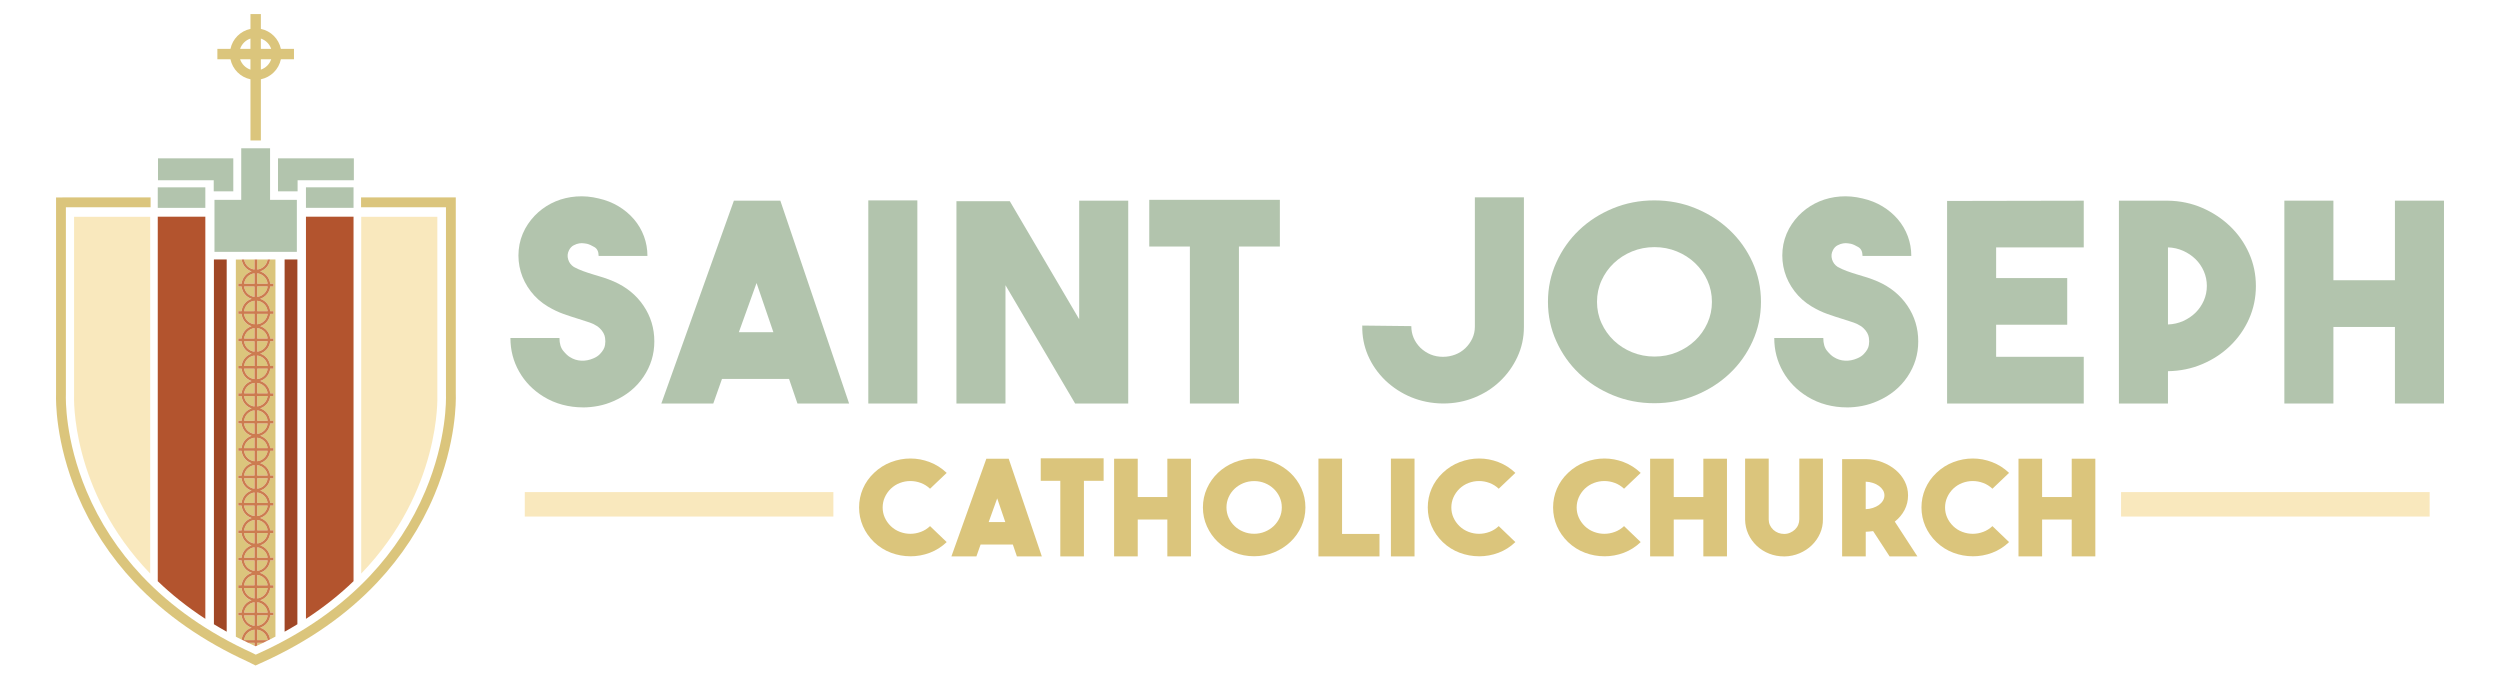 <?xml version="1.0" encoding="UTF-8"?>
<svg id="Layer_2" data-name="Layer 2" xmlns="http://www.w3.org/2000/svg" viewBox="0 0 938.93 255.25">
  <defs>
    <style>
      .cls-1 {
        fill: #a94925;
      }

      .cls-2 {
        fill: #b3542e;
      }

      .cls-3 {
        fill: #a04726;
      }

      .cls-4 {
        fill: #cc7c50;
      }

      .cls-5 {
        fill: #b2c4ad;
      }

      .cls-6 {
        fill: #dbc57c;
      }

      .cls-7 {
        fill: #f9e8bd;
      }
    </style>
  </defs>
  <g>
    <path class="cls-6" d="M171.18,148.19v-74.04h-35.58v3.69h31.89v70.41c.05,1.37.4,16.8-7.76,36.21-4.9,11.66-11.88,22.34-20.73,31.76-11.03,11.72-25.01,21.49-41.56,29.02l-1.39.63-1.31-.66c-16.53-7.53-30.49-17.28-41.51-28.99-8.86-9.41-15.83-20.1-20.73-31.76-8.16-19.41-7.81-34.84-7.76-36.21v-70.41h31.82v-3.69H21.05v74.04c-.07,2.08-.27,17.91,8.05,37.7,5.07,12.06,12.29,23.12,21.45,32.85,11.33,12.05,25.67,22.07,42.6,29.79l1.24.62,1.58.79,1.61-.73,1.39-.63c16.99-7.73,31.36-17.77,42.72-29.85,9.16-9.74,16.38-20.79,21.45-32.85,8.32-19.79,8.11-35.63,8.05-37.7Z"/>
    <rect class="cls-5" x="59.25" y="70.36" width="17.87" height="7.71"/>
    <polygon class="cls-5" points="87.62 71.86 87.62 59.47 59.34 59.47 59.34 67.7 80.27 67.7 80.27 71.86 87.62 71.86"/>
    <rect class="cls-5" x="114.91" y="70.36" width="17.87" height="7.71" transform="translate(247.69 148.42) rotate(-180)"/>
    <polygon class="cls-5" points="104.41 71.86 104.41 59.47 132.9 59.47 132.9 67.7 111.77 67.7 111.77 71.86 104.41 71.86"/>
    <polygon class="cls-5" points="101.43 75.06 101.43 55.69 90.6 55.69 90.6 75.06 80.55 75.06 80.55 94.59 111.49 94.59 111.49 75.06 101.43 75.06"/>
    <path class="cls-6" d="M110.41,18.36h-4.92c-.78-3.76-3.75-6.74-7.51-7.51v-5.56h-3.91v5.56c-3.76.78-6.74,3.75-7.51,7.51h-4.92v3.91h4.92c.78,3.76,3.75,6.74,7.51,7.51v22.98h3.91v-22.98c3.76-.78,6.74-3.75,7.51-7.51h4.92v-3.91ZM101.85,18.36h-3.88v-3.88c1.83.61,3.27,2.06,3.88,3.88ZM94.06,14.48v3.88h-3.88c.61-1.83,2.06-3.27,3.88-3.88ZM90.18,22.27h3.88v3.88c-1.83-.61-3.27-2.06-3.88-3.88ZM97.97,26.15v-3.88h3.88c-.61,1.83-2.06,3.27-3.88,3.88Z"/>
    <path class="cls-7" d="M56.41,81.42h-28.59v67.29s-1.54,35.49,28.59,66.71V81.42Z"/>
    <path class="cls-7" d="M135.66,81.42h28.59v67.29s1.54,35.49-28.59,66.71V81.42Z"/>
    <polygon class="cls-1" points="77.13 81.42 77.13 81.37 59.25 81.37 59.25 81.42 71.08 81.42 77.13 81.42"/>
    <path class="cls-2" d="M71.08,81.42h-11.83v136.86c5.09,4.9,11.01,9.67,17.87,14.14V81.42h-6.04Z"/>
    <path class="cls-3" d="M80.34,97.45v137c1.55.95,3.16,1.88,4.8,2.8V97.45h-4.8Z"/>
    <polygon class="cls-1" points="132.78 81.42 132.78 81.37 114.91 81.37 114.91 81.42 120.95 81.42 132.78 81.42"/>
    <path class="cls-2" d="M120.95,81.42h-6.04v151c6.86-4.47,12.79-9.23,17.87-14.14V81.42h-11.83Z"/>
    <path class="cls-3" d="M106.89,97.45v139.8c1.65-.92,3.25-1.85,4.8-2.8V97.45h-4.8Z"/>
    <path class="cls-6" d="M96.6,224.76c2.06-.24,3.68-1.86,3.92-3.92h-3.92v3.92Z"/>
    <path class="cls-6" d="M96.6,235.03c2.06-.24,3.68-1.86,3.92-3.92h-3.92v3.92Z"/>
    <path class="cls-6" d="M100.52,116.87c-.24-2.06-1.86-3.68-3.92-3.92v3.92h3.92Z"/>
    <path class="cls-6" d="M100.52,209.47c-.24-2.06-1.86-3.68-3.92-3.92v3.92h3.92Z"/>
    <path class="cls-6" d="M100.52,127.14c-.24-2.06-1.86-3.68-3.92-3.92v3.92h3.92Z"/>
    <path class="cls-6" d="M96.6,121.8c2.06-.24,3.68-1.86,3.92-3.92h-3.92v3.92Z"/>
    <path class="cls-6" d="M96.6,214.4c2.06-.24,3.68-1.86,3.92-3.92h-3.92v3.92Z"/>
    <path class="cls-6" d="M100.52,219.83c-.24-2.06-1.86-3.68-3.92-3.92v3.92h3.92Z"/>
    <path class="cls-6" d="M100.52,240.41c-.24-2.06-1.86-3.68-3.92-3.92v3.92h3.92Z"/>
    <path class="cls-6" d="M95.59,102.65c-2.06.24-3.68,1.86-3.91,3.92h3.91v-3.92Z"/>
    <path class="cls-6" d="M100.5,97.45h-3.9v3.77c2.01-.23,3.61-1.78,3.9-3.77Z"/>
    <path class="cls-6" d="M91.67,107.58c.24,2.06,1.86,3.68,3.91,3.92v-3.92h-3.91Z"/>
    <path class="cls-6" d="M95.59,101.22v-3.77h-3.9c.29,1.99,1.89,3.54,3.9,3.77Z"/>
    <path class="cls-6" d="M94.48,235.76c-2.04-.64-3.56-2.45-3.76-4.65h-1.24v-1.01h1.24c.2-2.18,1.71-3.98,3.72-4.63-2.02-.65-3.52-2.45-3.72-4.63h-1.24v-1.01h1.24c.21-2.23,1.78-4.06,3.87-4.67-2.09-.61-3.66-2.44-3.87-4.67h-1.24v-1.01h1.24c.2-2.18,1.71-3.98,3.72-4.63-2.02-.65-3.52-2.45-3.72-4.63h-1.24v-1.01h1.24c.21-2.19,1.72-4.01,3.76-4.65-2.04-.64-3.56-2.45-3.76-4.65h-1.24v-1.01h1.24c.2-2.18,1.71-3.98,3.72-4.63-2.02-.65-3.52-2.45-3.72-4.63h-1.24v-1.01h1.24c.21-2.19,1.72-4.01,3.76-4.65-2.04-.64-3.56-2.45-3.76-4.65h-1.24v-1.01h1.24c.2-2.18,1.71-3.98,3.72-4.63-2.02-.65-3.52-2.45-3.72-4.63h-1.24v-1.01h1.24c.21-2.19,1.72-4.01,3.76-4.65-2.04-.64-3.56-2.45-3.76-4.65h-1.24v-1.01h1.24c.2-2.18,1.71-3.98,3.72-4.63-2.02-.65-3.52-2.45-3.72-4.63h-1.24v-1.01h1.24c.21-2.19,1.72-4.01,3.76-4.65-2.04-.64-3.56-2.45-3.76-4.65h-1.24v-1.01h1.24c.2-2.18,1.71-3.98,3.72-4.63-2.02-.65-3.52-2.45-3.72-4.63h-1.24v-1.01h1.24c.21-2.19,1.72-4.01,3.76-4.65-2.04-.64-3.56-2.45-3.76-4.65h-1.24v-1.01h1.24c.2-2.19,1.72-4,3.75-4.64-1.97-.63-3.45-2.36-3.71-4.47h-2.18v141.66c.71.37,1.44.74,2.17,1.11.28-2.1,1.76-3.83,3.74-4.45Z"/>
    <path class="cls-6" d="M96.6,111.49c2.06-.24,3.68-1.86,3.92-3.92h-3.92v3.92Z"/>
    <path class="cls-6" d="M100.52,106.56c-.24-2.06-1.86-3.68-3.92-3.92v3.92h3.92Z"/>
    <path class="cls-6" d="M95.59,112.95c-2.06.24-3.68,1.86-3.91,3.92h3.91v-3.92Z"/>
    <path class="cls-6" d="M100.52,230.1c-.24-2.06-1.86-3.68-3.92-3.92v3.92h3.92Z"/>
    <path class="cls-6" d="M100.52,147.73c-.24-2.06-1.86-3.68-3.92-3.92v3.92h3.92Z"/>
    <path class="cls-6" d="M101.43,97.45c-.26,2.12-1.74,3.84-3.71,4.47,2.03.64,3.55,2.45,3.75,4.64h1.24v1.01h-1.24c-.21,2.19-1.72,4.01-3.76,4.65,2.04.64,3.56,2.45,3.76,4.65h1.24v1.01h-1.24c-.2,2.18-1.71,3.98-3.72,4.63,2.02.65,3.52,2.45,3.72,4.63h1.24v1.01h-1.24c-.21,2.19-1.72,4.01-3.76,4.65,2.04.64,3.56,2.45,3.76,4.65h1.24v1.01h-1.24c-.2,2.18-1.71,3.98-3.72,4.63,2.02.65,3.52,2.45,3.72,4.63h1.24v1.01h-1.24c-.21,2.19-1.72,4.01-3.76,4.65,2.04.64,3.56,2.45,3.76,4.65h1.24v1.01h-1.24c-.2,2.18-1.71,3.98-3.72,4.63,2.02.65,3.52,2.45,3.72,4.63h1.24v1.01h-1.24c-.21,2.19-1.72,4.01-3.76,4.65,2.04.64,3.56,2.45,3.76,4.65h1.24v1.01h-1.24c-.2,2.18-1.71,3.98-3.72,4.63,2.02.65,3.52,2.45,3.72,4.63h1.24v1.01h-1.24c-.21,2.19-1.72,4.01-3.76,4.65,2.04.64,3.56,2.45,3.76,4.65h1.24v1.01h-1.24c-.2,2.18-1.71,3.98-3.72,4.63,2.02.65,3.52,2.45,3.72,4.63h1.24v1.01h-1.24c-.21,2.23-1.78,4.06-3.87,4.67,2.09.61,3.66,2.45,3.87,4.67h1.24v1.01h-1.24c-.2,2.18-1.71,3.98-3.72,4.63,2.02.65,3.52,2.45,3.72,4.63h1.24v1.01h-1.24c-.21,2.19-1.72,4.01-3.76,4.65,1.95.61,3.42,2.31,3.72,4.38.68-.34,1.35-.69,2.02-1.03V97.45h-2.02Z"/>
    <path class="cls-6" d="M96.6,152.65c2.06-.24,3.68-1.86,3.92-3.92h-3.92v3.92Z"/>
    <path class="cls-6" d="M100.52,158.03c-.24-2.06-1.86-3.68-3.92-3.92v3.92h3.92Z"/>
    <path class="cls-6" d="M96.6,162.96c2.06-.24,3.68-1.86,3.92-3.92h-3.92v3.92Z"/>
    <path class="cls-6" d="M96.6,142.38c2.06-.24,3.68-1.86,3.92-3.92h-3.92v3.92Z"/>
    <path class="cls-6" d="M96.6,204.12c2.06-.24,3.68-1.86,3.92-3.92h-3.92v3.92Z"/>
    <path class="cls-6" d="M100.52,137.45c-.24-2.06-1.86-3.68-3.92-3.92v3.92h3.92Z"/>
    <path class="cls-6" d="M96.6,132.07c2.06-.24,3.68-1.86,3.92-3.92h-3.92v3.92Z"/>
    <path class="cls-6" d="M96.6,193.82c2.06-.24,3.68-1.86,3.92-3.92h-3.92v3.92Z"/>
    <path class="cls-6" d="M100.52,199.19c-.24-2.06-1.86-3.68-3.92-3.92v3.92h3.92Z"/>
    <path class="cls-6" d="M100.52,188.89c-.24-2.06-1.86-3.68-3.92-3.92v3.92h3.92Z"/>
    <path class="cls-6" d="M96.6,173.23c2.06-.24,3.68-1.86,3.92-3.92h-3.92v3.92Z"/>
    <path class="cls-6" d="M100.52,168.31c-.24-2.06-1.86-3.68-3.92-3.92v3.92h3.92Z"/>
    <path class="cls-6" d="M96.6,183.54c2.06-.24,3.68-1.86,3.92-3.92h-3.92v3.92Z"/>
    <path class="cls-6" d="M100.52,178.61c-.24-2.06-1.86-3.68-3.92-3.92v3.92h3.92Z"/>
    <path class="cls-6" d="M91.67,148.74c.24,2.06,1.86,3.68,3.91,3.92v-3.92h-3.91Z"/>
    <path class="cls-6" d="M91.67,179.62c.24,2.06,1.86,3.68,3.91,3.92v-3.92h-3.91Z"/>
    <path class="cls-6" d="M95.59,174.69c-2.06.24-3.68,1.86-3.91,3.92h3.91v-3.92Z"/>
    <path class="cls-6" d="M91.67,189.9c.24,2.06,1.86,3.68,3.91,3.92v-3.92h-3.91Z"/>
    <path class="cls-6" d="M91.67,169.32c.24,2.06,1.86,3.68,3.91,3.92v-3.92h-3.91Z"/>
    <path class="cls-6" d="M95.59,184.97c-2.06.24-3.68,1.86-3.91,3.92h3.91v-3.92Z"/>
    <path class="cls-6" d="M91.67,138.46c.24,2.06,1.86,3.68,3.91,3.92v-3.92h-3.91Z"/>
    <path class="cls-6" d="M95.59,195.28c-2.06.24-3.68,1.86-3.91,3.92h3.91v-3.92Z"/>
    <path class="cls-6" d="M95.59,154.11c-2.06.24-3.68,1.86-3.91,3.92h3.91v-3.92Z"/>
    <path class="cls-6" d="M95.59,143.81c-2.06.24-3.68,1.86-3.91,3.92h3.91v-3.92Z"/>
    <path class="cls-6" d="M91.67,159.04c.24,2.06,1.86,3.68,3.91,3.92v-3.92h-3.91Z"/>
    <path class="cls-6" d="M95.59,164.39c-2.06.24-3.68,1.86-3.91,3.92h3.91v-3.92Z"/>
    <path class="cls-6" d="M95.59,236.49c-2.06.24-3.68,1.86-3.91,3.92h3.91v-3.92Z"/>
    <path class="cls-6" d="M91.67,231.12c.24,2.06,1.86,3.68,3.91,3.92v-3.92h-3.91Z"/>
    <path class="cls-6" d="M93.2,241.42c.79.38,1.58.75,2.39,1.12v-1.12h-2.39Z"/>
    <path class="cls-6" d="M91.67,200.2c.24,2.06,1.86,3.68,3.91,3.92v-3.92h-3.91Z"/>
    <path class="cls-6" d="M95.59,226.19c-2.06.24-3.68,1.86-3.91,3.92h3.91v-3.92Z"/>
    <path class="cls-6" d="M95.59,205.55c-2.06.24-3.68,1.86-3.91,3.92h3.91v-3.92Z"/>
    <path class="cls-6" d="M91.67,220.84c.24,2.06,1.86,3.68,3.91,3.92v-3.92h-3.91Z"/>
    <path class="cls-6" d="M91.67,210.48c.24,2.06,1.86,3.68,3.91,3.92v-3.92h-3.91Z"/>
    <path class="cls-6" d="M95.59,215.91c-2.06.24-3.68,1.86-3.91,3.92h3.91v-3.92Z"/>
    <path class="cls-6" d="M98.83,241.42h-2.22v1.04c.75-.34,1.49-.69,2.22-1.04Z"/>
    <path class="cls-6" d="M95.59,133.53c-2.06.24-3.68,1.86-3.91,3.92h3.91v-3.92Z"/>
    <path class="cls-6" d="M95.59,123.23c-2.06.24-3.68,1.86-3.91,3.92h3.91v-3.92Z"/>
    <path class="cls-6" d="M91.67,117.88c.24,2.06,1.86,3.68,3.91,3.92v-3.92h-3.91Z"/>
    <path class="cls-6" d="M91.67,128.16c.24,2.06,1.86,3.68,3.91,3.92v-3.92h-3.91Z"/>
    <path class="cls-4" d="M101.47,107.58h1.24v-1.01h-1.24c-.2-2.19-1.72-4-3.75-4.64,1.97-.63,3.45-2.36,3.71-4.47h-.92c-.29,1.99-1.89,3.54-3.9,3.77v-3.77h-1.02v3.77c-2.01-.23-3.61-1.78-3.9-3.77h-.92c.26,2.12,1.74,3.84,3.71,4.47-2.03.64-3.55,2.45-3.75,4.64h-1.24v1.01h1.24c.21,2.19,1.72,4.01,3.76,4.65-2.04.64-3.56,2.45-3.76,4.65h-1.24v1.01h1.24c.2,2.18,1.71,3.98,3.72,4.63-2.02.65-3.52,2.45-3.72,4.63h-1.24v1.01h1.24c.21,2.19,1.72,4.01,3.76,4.65-2.04.64-3.56,2.45-3.76,4.65h-1.24v1.01h1.24c.2,2.18,1.71,3.98,3.72,4.63-2.02.65-3.52,2.45-3.72,4.63h-1.24v1.01h1.24c.21,2.19,1.72,4.01,3.76,4.65-2.04.64-3.56,2.45-3.76,4.65h-1.24v1.01h1.24c.2,2.18,1.71,3.98,3.72,4.63-2.02.65-3.52,2.45-3.72,4.63h-1.24v1.01h1.24c.21,2.19,1.72,4.01,3.76,4.65-2.04.64-3.56,2.45-3.76,4.65h-1.24v1.01h1.24c.2,2.18,1.71,3.98,3.72,4.63-2.02.65-3.52,2.45-3.72,4.63h-1.24v1.01h1.24c.21,2.19,1.72,4.01,3.76,4.65-2.04.64-3.56,2.45-3.76,4.65h-1.24v1.01h1.24c.2,2.18,1.71,3.98,3.72,4.63-2.02.65-3.52,2.45-3.72,4.63h-1.24v1.01h1.24c.21,2.23,1.78,4.06,3.87,4.67-2.09.61-3.66,2.45-3.87,4.67h-1.24v1.01h1.24c.2,2.18,1.71,3.98,3.72,4.63-2.02.65-3.52,2.45-3.72,4.63h-1.24v1.01h1.24c.21,2.19,1.72,4.01,3.76,4.65-1.98.62-3.46,2.35-3.74,4.45.13.07.26.13.39.2.17.08.34.17.51.25.52.25,1.03.51,1.55.76h2.39v1.12c.14.07.28.13.43.2h0s0,0,0,0c0,0,0,0,0,0h0c.2-.09.39-.19.59-.28v-1.04h2.22c.58-.28,1.14-.56,1.71-.84.12-.06.24-.12.35-.18.18-.09.36-.18.54-.27-.3-2.07-1.77-3.76-3.72-4.38,2.04-.64,3.56-2.45,3.76-4.65h1.24v-1.01h-1.24c-.2-2.18-1.71-3.98-3.72-4.63,2.02-.65,3.52-2.45,3.72-4.63h1.24v-1.01h-1.24c-.21-2.23-1.78-4.06-3.87-4.67,2.09-.61,3.66-2.44,3.87-4.67h1.24v-1.01h-1.24c-.2-2.18-1.71-3.98-3.72-4.63,2.02-.65,3.52-2.45,3.72-4.63h1.24v-1.01h-1.24c-.21-2.19-1.72-4.01-3.76-4.65,2.04-.64,3.56-2.45,3.76-4.65h1.24v-1.01h-1.24c-.2-2.18-1.71-3.98-3.72-4.63,2.02-.65,3.52-2.45,3.72-4.63h1.24v-1.01h-1.24c-.21-2.19-1.72-4.01-3.76-4.65,2.04-.64,3.56-2.45,3.76-4.65h1.24v-1.01h-1.24c-.2-2.18-1.71-3.98-3.72-4.63,2.02-.65,3.52-2.45,3.72-4.63h1.24v-1.01h-1.24c-.21-2.19-1.72-4.01-3.76-4.65,2.04-.64,3.56-2.45,3.76-4.65h1.24v-1.01h-1.24c-.2-2.18-1.71-3.98-3.72-4.63,2.02-.65,3.52-2.45,3.72-4.63h1.24v-1.01h-1.24c-.21-2.19-1.72-4.01-3.76-4.65,2.04-.64,3.56-2.45,3.76-4.65h1.24v-1.01h-1.24c-.2-2.18-1.71-3.98-3.72-4.63,2.02-.65,3.52-2.45,3.72-4.63h1.24v-1.01h-1.24c-.21-2.19-1.72-4.01-3.76-4.65,2.04-.64,3.56-2.45,3.76-4.65ZM100.52,106.56h-3.92v-3.92c2.06.24,3.68,1.86,3.92,3.92ZM95.59,102.65v3.92h-3.91c.24-2.06,1.86-3.68,3.91-3.92ZM91.67,107.58h3.91v3.92c-2.06-.24-3.68-1.86-3.91-3.92ZM95.59,112.95v3.92h-3.91c.24-2.06,1.86-3.68,3.91-3.92ZM91.67,117.88h3.91v3.92c-2.06-.24-3.68-1.86-3.91-3.92ZM95.59,123.23v3.92h-3.91c.24-2.06,1.86-3.68,3.91-3.92ZM91.67,128.16h3.91v3.92c-2.06-.24-3.68-1.86-3.91-3.92ZM95.59,133.53v3.92h-3.91c.24-2.06,1.86-3.68,3.91-3.92ZM91.67,138.46h3.91v3.92c-2.06-.24-3.68-1.86-3.91-3.92ZM95.59,143.81v3.92h-3.91c.24-2.06,1.86-3.68,3.91-3.92ZM91.67,148.74h3.91v3.92c-2.06-.24-3.68-1.86-3.91-3.92ZM95.59,154.11v3.92h-3.91c.24-2.06,1.86-3.68,3.91-3.92ZM91.67,159.04h3.91v3.92c-2.06-.24-3.68-1.86-3.91-3.92ZM95.59,164.39v3.92h-3.91c.24-2.06,1.86-3.68,3.91-3.92ZM91.67,169.32h3.91v3.92c-2.06-.24-3.68-1.86-3.91-3.92ZM95.59,174.69v3.92h-3.91c.24-2.06,1.86-3.68,3.91-3.92ZM91.67,179.62h3.91v3.92c-2.06-.24-3.68-1.86-3.91-3.92ZM95.59,184.97v3.92h-3.91c.24-2.06,1.86-3.68,3.91-3.92ZM91.67,189.9h3.91v3.92c-2.06-.24-3.68-1.86-3.91-3.92ZM95.59,195.28v3.92h-3.91c.24-2.06,1.86-3.68,3.91-3.92ZM91.67,200.2h3.91v3.92c-2.06-.24-3.68-1.86-3.91-3.92ZM95.59,205.55v3.92h-3.91c.24-2.06,1.86-3.68,3.91-3.92ZM91.67,210.48h3.91v3.92c-2.06-.24-3.68-1.86-3.91-3.92ZM95.59,215.91v3.92h-3.91c.24-2.06,1.86-3.68,3.91-3.92ZM91.67,220.84h3.91v3.92c-2.06-.24-3.68-1.86-3.91-3.92ZM95.59,226.19v3.92h-3.91c.24-2.06,1.86-3.68,3.91-3.92ZM91.67,231.12h3.91v3.92c-2.06-.24-3.68-1.86-3.91-3.92ZM91.67,240.41c.24-2.06,1.86-3.68,3.91-3.92v3.92h-3.91ZM100.52,240.41h-3.92v-3.92c2.06.24,3.68,1.86,3.92,3.92ZM96.6,235.03v-3.92h3.92c-.24,2.06-1.86,3.68-3.92,3.92ZM100.52,230.1h-3.92v-3.92c2.06.24,3.68,1.86,3.92,3.92ZM96.6,224.76v-3.92h3.92c-.24,2.06-1.86,3.68-3.92,3.92ZM100.52,219.83h-3.92v-3.92c2.06.24,3.68,1.86,3.92,3.92ZM96.6,214.4v-3.92h3.92c-.24,2.06-1.86,3.68-3.92,3.92ZM100.52,209.47h-3.92v-3.92c2.06.24,3.68,1.86,3.92,3.92ZM96.6,204.12v-3.92h3.92c-.24,2.06-1.86,3.68-3.92,3.92ZM100.52,199.19h-3.92v-3.92c2.06.24,3.68,1.86,3.92,3.92ZM96.6,193.82v-3.92h3.92c-.24,2.06-1.86,3.68-3.92,3.92ZM100.52,188.89h-3.92v-3.92c2.06.24,3.68,1.86,3.92,3.92ZM96.6,183.54v-3.92h3.92c-.24,2.06-1.86,3.68-3.92,3.92ZM100.52,178.61h-3.92v-3.92c2.06.24,3.68,1.86,3.92,3.92ZM96.6,173.23v-3.92h3.92c-.24,2.06-1.86,3.68-3.92,3.92ZM100.52,168.31h-3.92v-3.92c2.06.24,3.68,1.86,3.92,3.92ZM96.6,162.96v-3.92h3.92c-.24,2.06-1.86,3.68-3.92,3.92ZM100.52,158.03h-3.92v-3.92c2.06.24,3.68,1.86,3.92,3.92ZM96.6,152.65v-3.92h3.92c-.24,2.06-1.86,3.68-3.92,3.92ZM100.52,147.73h-3.92v-3.92c2.06.24,3.68,1.86,3.92,3.92ZM96.6,142.38v-3.92h3.92c-.24,2.06-1.86,3.68-3.92,3.92ZM100.52,137.45h-3.92v-3.92c2.06.24,3.68,1.86,3.92,3.92ZM96.6,132.07v-3.92h3.92c-.24,2.06-1.86,3.68-3.92,3.92ZM100.52,127.14h-3.92v-3.92c2.06.24,3.68,1.86,3.92,3.92ZM96.6,121.8v-3.92h3.92c-.24,2.06-1.86,3.68-3.92,3.92ZM100.52,116.87h-3.92v-3.92c2.06.24,3.68,1.86,3.92,3.92ZM96.6,111.49v-3.92h3.92c-.24,2.06-1.86,3.68-3.92,3.92Z"/>
  </g>
  <g>
    <path class="cls-5" d="M218.84,153c-2.54,0-5.07-.33-7.58-.99s-4.89-1.68-7.14-3.06c-3.92-2.42-6.98-5.55-9.15-9.4-2.18-3.84-3.27-8.04-3.27-12.61h18.42c0,2.08.47,3.68,1.42,4.83.94,1.14,1.78,1.92,2.51,2.34,1.31.83,2.72,1.28,4.25,1.35,1.53.07,3.01-.21,4.47-.83,1.02-.41,1.83-.93,2.45-1.56.62-.62,1.09-1.23,1.42-1.82.33-.59.53-1.16.6-1.71.07-.55.11-1,.11-1.35s-.04-.79-.11-1.35c-.07-.55-.27-1.14-.6-1.76-.33-.62-.8-1.23-1.42-1.82-.62-.59-1.44-1.12-2.45-1.61-.8-.35-1.65-.66-2.56-.93-.91-.28-1.87-.59-2.89-.93-1.82-.55-3.71-1.18-5.67-1.87-1.96-.69-3.92-1.63-5.89-2.8-2.54-1.52-4.69-3.43-6.43-5.71-1.74-2.28-3-4.74-3.76-7.37-.76-2.63-1.02-5.35-.76-8.15.25-2.8,1.07-5.48,2.45-8.04,1.31-2.35,2.94-4.39,4.9-6.13,1.96-1.73,4.14-3.1,6.54-4.1,2.4-1,4.98-1.61,7.74-1.82,2.76-.21,5.56.04,8.39.73,2.75.62,5.25,1.61,7.49,2.96,2.24,1.35,4.17,2.98,5.8,4.88,1.62,1.91,2.87,4.03,3.74,6.38.87,2.35,1.3,4.81,1.3,7.37h-18.33c0-1.59-.53-2.7-1.58-3.32-1.05-.62-1.98-1.04-2.78-1.24-.15,0-.49-.05-1.04-.16-.54-.1-1.16-.1-1.85,0-.69.1-1.4.35-2.12.73-.73.38-1.31.99-1.74,1.82-.58,1.11-.69,2.27-.33,3.48.36,1.21,1.09,2.16,2.18,2.86,1.02.55,2.14,1.05,3.38,1.51,1.23.45,2.54.88,3.92,1.3,1.24.35,2.49.73,3.76,1.14,1.27.41,2.55.9,3.85,1.45,4.77,2.08,8.5,5.12,11.21,9.13,2.71,4.02,4.06,8.48,4.06,13.39s-1.36,9.27-4.06,13.29c-2.71,4.02-6.45,7.06-11.21,9.13-1.88.83-3.8,1.44-5.76,1.82-1.96.38-3.92.57-5.88.57Z"/>
    <path class="cls-5" d="M299.5,151.55l-3.16-9.24h-25.18l-3.27,9.24h-19.51l27.25-76.19h17.44l25.83,76.19h-19.4ZM277.49,124.77h12.97l-6.32-18.48-6.65,18.48Z"/>
    <path class="cls-5" d="M344.53,151.55h-18.42v-76.29h18.42v76.29Z"/>
    <path class="cls-5" d="M405.31,75.36h18.42v76.19h-19.94l-26.16-44.43v44.43h-18.42v-75.98h20.05l26.05,44.32v-44.53Z"/>
    <path class="cls-5" d="M480.68,75.05v17.54h-15.37v58.96h-18.42v-58.96h-15.26v-17.54h49.04Z"/>
    <path class="cls-5" d="M572.34,74.12v48.68c0,4.01-.82,7.77-2.45,11.26-1.63,3.5-3.81,6.54-6.54,9.13-2.72,2.59-5.92,4.64-9.59,6.12-3.67,1.49-7.57,2.23-11.72,2.23h-.33c-4.14-.07-8.03-.85-11.66-2.34-3.63-1.49-6.9-3.62-9.81-6.38-2.83-2.77-5-5.9-6.49-9.39-1.49-3.49-2.2-7.21-2.12-11.16l18.42.21c0,3.11,1.13,5.81,3.38,8.1,2.4,2.28,5.23,3.43,8.5,3.43,1.6,0,3.12-.28,4.58-.83,1.45-.55,2.72-1.35,3.81-2.39s1.96-2.25,2.62-3.63c.65-1.38.98-2.87.98-4.46v-48.58h18.42Z"/>
    <path class="cls-5" d="M621.32,75.26c5.52,0,10.7,1,15.56,3.01,4.86,2.01,9.11,4.72,12.73,8.15,3.63,3.43,6.49,7.46,8.6,12.09,2.1,4.64,3.16,9.58,3.16,14.84s-1.05,10.21-3.16,14.84c-2.11,4.64-4.97,8.67-8.6,12.09-3.63,3.43-7.87,6.14-12.73,8.15-4.86,2.01-10.05,3.01-15.56,3.01s-10.7-1-15.57-3.01c-4.86-2.01-9.09-4.72-12.68-8.15-3.59-3.42-6.44-7.45-8.54-12.09-2.11-4.63-3.16-9.58-3.16-14.84s1.05-10.21,3.16-14.84c2.11-4.64,4.95-8.67,8.54-12.09,3.59-3.43,7.82-6.14,12.68-8.15,4.86-2.01,10.05-3.01,15.57-3.01ZM621.37,133.91c2.98,0,5.78-.53,8.39-1.61,2.61-1.07,4.9-2.54,6.87-4.41,1.96-1.87,3.5-4.05,4.63-6.54,1.13-2.49,1.69-5.15,1.69-7.99s-.56-5.5-1.69-7.99-2.67-4.67-4.63-6.54c-1.96-1.87-4.25-3.34-6.87-4.41-2.62-1.07-5.41-1.61-8.39-1.61s-5.78.54-8.39,1.61-4.9,2.54-6.87,4.41c-1.96,1.87-3.51,4.05-4.63,6.54-1.13,2.49-1.69,5.16-1.69,7.99s.56,5.5,1.69,7.99c1.13,2.49,2.67,4.67,4.63,6.54,1.96,1.87,4.25,3.34,6.87,4.41s5.41,1.61,8.39,1.61Z"/>
    <path class="cls-5" d="M693.49,153c-2.54,0-5.07-.33-7.57-.99s-4.89-1.68-7.14-3.06c-3.92-2.42-6.98-5.55-9.15-9.4-2.18-3.84-3.27-8.04-3.27-12.61h18.42c0,2.08.47,3.68,1.42,4.83s1.78,1.92,2.51,2.34c1.31.83,2.72,1.28,4.25,1.35,1.53.07,3.01-.21,4.47-.83,1.02-.41,1.84-.93,2.45-1.56.62-.62,1.09-1.23,1.42-1.82.33-.59.53-1.16.6-1.71.07-.55.11-1,.11-1.35s-.04-.79-.11-1.35c-.07-.55-.27-1.14-.6-1.76-.33-.62-.8-1.23-1.42-1.82-.62-.59-1.44-1.12-2.45-1.61-.8-.35-1.65-.66-2.56-.93-.91-.28-1.87-.59-2.89-.93-1.82-.55-3.71-1.18-5.67-1.87-1.96-.69-3.92-1.63-5.88-2.8-2.54-1.52-4.69-3.43-6.43-5.71-1.74-2.28-3-4.74-3.76-7.37-.76-2.63-1.02-5.35-.76-8.15.25-2.8,1.07-5.48,2.45-8.04,1.31-2.35,2.94-4.39,4.9-6.13,1.96-1.73,4.14-3.1,6.54-4.1,2.4-1,4.97-1.61,7.74-1.82,2.76-.21,5.56.04,8.39.73,2.75.62,5.25,1.61,7.49,2.96,2.24,1.35,4.17,2.98,5.8,4.88,1.62,1.91,2.87,4.03,3.74,6.38.87,2.35,1.3,4.81,1.3,7.37h-18.32c0-1.59-.53-2.7-1.58-3.32-1.05-.62-1.98-1.04-2.78-1.24-.15,0-.49-.05-1.03-.16-.55-.1-1.16-.1-1.85,0-.69.1-1.4.35-2.13.73-.73.38-1.31.99-1.74,1.82-.58,1.11-.69,2.27-.33,3.48.36,1.21,1.09,2.16,2.18,2.86,1.02.55,2.14,1.05,3.38,1.51s2.54.88,3.93,1.3c1.23.35,2.49.73,3.76,1.14,1.27.41,2.55.9,3.85,1.45,4.77,2.08,8.5,5.12,11.21,9.13,2.71,4.02,4.06,8.48,4.06,13.39s-1.36,9.27-4.06,13.29c-2.71,4.02-6.45,7.06-11.21,9.13-1.88.83-3.8,1.44-5.76,1.82-1.96.38-3.92.57-5.88.57Z"/>
    <path class="cls-5" d="M782.6,92.91h-32.91v11.52h26.7v17.54h-26.7v12.04h32.91v17.54h-51.33v-76.08l51.33-.1v17.54Z"/>
    <path class="cls-5" d="M847.25,107.44c0,4.36-.86,8.46-2.56,12.3-1.71,3.84-4.07,7.21-7.08,10.12s-6.52,5.21-10.52,6.9c-4,1.7-8.28,2.58-12.86,2.65v12.15h-18.42v-76.19h18.42c4.58.07,8.86.97,12.86,2.7,4,1.73,7.5,4.05,10.52,6.95,3.01,2.91,5.38,6.28,7.08,10.12,1.71,3.84,2.56,7.94,2.56,12.3ZM814.23,121.86c2.03-.07,3.94-.5,5.72-1.3,1.78-.8,3.32-1.84,4.63-3.13,1.31-1.29,2.34-2.8,3.11-4.53.76-1.74,1.14-3.58,1.14-5.52s-.38-3.78-1.14-5.52c-.76-1.73-1.8-3.25-3.11-4.53-1.31-1.28-2.85-2.32-4.63-3.12-1.78-.8-3.69-1.23-5.72-1.3v28.96Z"/>
    <path class="cls-5" d="M899.47,75.36h18.42v76.19h-18.42v-28.75h-23.11v28.75h-18.42v-76.19h18.42v29.89h23.11v-29.89Z"/>
  </g>
  <g>
    <path class="cls-6" d="M341.91,208.92c-2.48,0-4.91-.44-7.27-1.32-2.36-.88-4.49-2.22-6.38-4.02-1.82-1.77-3.21-3.76-4.17-5.97-.96-2.22-1.44-4.56-1.44-7.02s.48-4.85,1.44-7.07c.96-2.22,2.35-4.19,4.17-5.92,1.89-1.8,4.02-3.15,6.4-4.05,2.38-.9,4.8-1.35,7.27-1.35s4.88.45,7.24,1.35c2.36.9,4.49,2.25,6.38,4.05l-6.25,5.95c-1.01-.96-2.17-1.69-3.46-2.17-1.29-.48-2.61-.72-3.94-.72s-2.63.24-3.91.72c-1.28.48-2.42,1.21-3.44,2.17-.98.97-1.73,2.05-2.26,3.25-.53,1.2-.79,2.47-.79,3.8s.26,2.59.79,3.77c.52,1.18,1.28,2.26,2.26,3.22,1.01.97,2.16,1.69,3.44,2.17,1.28.48,2.58.72,3.91.72s2.64-.24,3.94-.72,2.45-1.21,3.46-2.17l6.25,6c-1.89,1.8-4.01,3.14-6.35,4.02-2.34.88-4.78,1.32-7.29,1.32Z"/>
    <path class="cls-6" d="M381.92,208.97l-1.52-4.45h-12.12l-1.57,4.45h-9.39l13.12-36.68h8.4l12.44,36.68h-9.34ZM371.32,196.07h6.24l-3.04-8.9-3.2,8.9Z"/>
    <path class="cls-6" d="M414.49,172.13v8.45h-7.4v28.39h-8.87v-28.39h-7.35v-8.45h23.61Z"/>
    <path class="cls-6" d="M438.42,172.28h8.87v36.68h-8.87v-13.84h-11.12v13.84h-8.87v-36.68h8.87v14.39h11.12v-14.39Z"/>
    <path class="cls-6" d="M471,172.23c2.66,0,5.15.48,7.49,1.45,2.34.97,4.38,2.28,6.13,3.92,1.75,1.65,3.13,3.59,4.14,5.82,1.01,2.23,1.52,4.62,1.52,7.15s-.51,4.92-1.52,7.15c-1.01,2.23-2.39,4.17-4.14,5.82-1.75,1.65-3.79,2.96-6.13,3.92-2.34.97-4.84,1.45-7.49,1.45s-5.15-.48-7.49-1.45c-2.34-.96-4.38-2.27-6.1-3.92-1.73-1.65-3.1-3.59-4.11-5.82s-1.52-4.62-1.52-7.15.51-4.91,1.52-7.15,2.38-4.17,4.11-5.82c1.73-1.65,3.76-2.96,6.1-3.92,2.34-.96,4.84-1.45,7.49-1.45ZM471.02,200.47c1.43,0,2.78-.26,4.04-.78,1.26-.52,2.36-1.22,3.31-2.12.94-.9,1.69-1.95,2.23-3.15.54-1.2.81-2.48.81-3.85s-.27-2.65-.81-3.85c-.54-1.2-1.29-2.25-2.23-3.15-.95-.9-2.05-1.61-3.31-2.12-1.26-.51-2.61-.77-4.04-.77s-2.78.26-4.04.77c-1.26.52-2.36,1.23-3.31,2.12-.95.9-1.69,1.95-2.23,3.15s-.81,2.48-.81,3.85.27,2.65.81,3.85,1.29,2.25,2.23,3.15c.94.9,2.05,1.61,3.31,2.12,1.26.52,2.61.78,4.04.78Z"/>
    <path class="cls-6" d="M518.1,208.97h-22.93v-36.73h8.87v28.29h14.06v8.45Z"/>
    <path class="cls-6" d="M531.26,208.97h-8.87v-36.73h8.87v36.73Z"/>
    <path class="cls-6" d="M555.49,208.92c-2.48,0-4.91-.44-7.27-1.32-2.36-.88-4.49-2.22-6.38-4.02-1.82-1.77-3.21-3.76-4.17-5.97-.96-2.22-1.44-4.56-1.44-7.02s.48-4.85,1.44-7.07c.96-2.22,2.35-4.19,4.17-5.92,1.89-1.8,4.02-3.15,6.4-4.05,2.38-.9,4.8-1.35,7.27-1.35s4.88.45,7.24,1.35c2.36.9,4.49,2.25,6.38,4.05l-6.25,5.95c-1.01-.96-2.17-1.69-3.46-2.17-1.29-.48-2.61-.72-3.94-.72s-2.63.24-3.91.72c-1.28.48-2.42,1.21-3.44,2.17-.98.97-1.73,2.05-2.26,3.25-.53,1.2-.79,2.47-.79,3.8s.26,2.59.79,3.77c.52,1.18,1.28,2.26,2.26,3.22,1.01.97,2.16,1.69,3.44,2.17,1.28.48,2.58.72,3.91.72s2.64-.24,3.94-.72,2.45-1.21,3.46-2.17l6.25,6c-1.89,1.8-4.01,3.14-6.35,4.02-2.34.88-4.78,1.32-7.29,1.32Z"/>
    <path class="cls-6" d="M602.56,208.92c-2.48,0-4.91-.44-7.27-1.32-2.36-.88-4.49-2.22-6.38-4.02-1.82-1.77-3.21-3.76-4.17-5.97-.96-2.22-1.44-4.56-1.44-7.02s.48-4.85,1.44-7.07c.96-2.22,2.35-4.19,4.17-5.92,1.89-1.8,4.02-3.15,6.4-4.05,2.38-.9,4.8-1.35,7.27-1.35s4.88.45,7.24,1.35c2.36.9,4.49,2.25,6.38,4.05l-6.25,5.95c-1.01-.96-2.17-1.69-3.46-2.17-1.29-.48-2.61-.72-3.94-.72s-2.63.24-3.91.72c-1.28.48-2.42,1.21-3.44,2.17-.98.97-1.73,2.05-2.26,3.25-.53,1.2-.79,2.47-.79,3.8s.26,2.59.79,3.77c.52,1.18,1.28,2.26,2.26,3.22,1.01.97,2.16,1.69,3.44,2.17,1.28.48,2.58.72,3.91.72s2.64-.24,3.94-.72,2.45-1.21,3.46-2.17l6.25,6c-1.89,1.8-4.01,3.14-6.35,4.02-2.34.88-4.78,1.32-7.29,1.32Z"/>
    <path class="cls-6" d="M639.73,172.28h8.87v36.68h-8.87v-13.84h-11.12v13.84h-8.87v-36.68h8.87v14.39h11.12v-14.39Z"/>
    <path class="cls-6" d="M670.05,208.97c-1.96,0-3.81-.34-5.56-1.02-1.75-.68-3.31-1.66-4.67-2.92-1.4-1.33-2.48-2.83-3.23-4.5-.75-1.67-1.15-3.45-1.18-5.35v-22.94h8.87v22.89c0,1.47.58,2.75,1.73,3.85,1.15,1.03,2.52,1.55,4.09,1.55.77,0,1.5-.15,2.2-.45s1.31-.7,1.84-1.2c.52-.5.93-1.08,1.21-1.75.28-.67.42-1.38.42-2.15v-22.74h8.87v22.69c.03,1.9-.32,3.7-1.08,5.4-.75,1.7-1.79,3.18-3.1,4.45-1.31,1.27-2.85,2.27-4.62,3.02-1.77.75-3.65,1.14-5.64,1.18h-.16Z"/>
    <path class="cls-6" d="M703.5,199.47c-.46.07-.91.12-1.36.15-.45.03-.93.07-1.42.1v9.24h-8.87v-36.53h8.87c2.2.03,4.27.41,6.19,1.15s3.61,1.71,5.06,2.95c1.45,1.23,2.59,2.66,3.41,4.29.82,1.63,1.23,3.38,1.23,5.24,0,1.96-.44,3.79-1.31,5.47-.87,1.68-2.1,3.13-3.67,4.37l8.5,13.08h-10.44l-6.19-9.5ZM700.71,191.23c.94-.03,1.85-.19,2.7-.47.86-.28,1.61-.66,2.26-1.12.65-.47,1.15-1.01,1.52-1.63.37-.62.55-1.27.55-1.97s-.18-1.35-.55-1.95c-.37-.6-.87-1.13-1.52-1.6-.65-.47-1.4-.84-2.26-1.12-.86-.28-1.76-.44-2.7-.47v10.34Z"/>
    <path class="cls-6" d="M740.91,208.92c-2.49,0-4.91-.44-7.27-1.32s-4.49-2.22-6.38-4.02c-1.82-1.77-3.21-3.76-4.17-5.97-.96-2.22-1.44-4.56-1.44-7.02s.48-4.85,1.44-7.07c.96-2.22,2.35-4.19,4.17-5.92,1.89-1.8,4.02-3.15,6.4-4.05,2.38-.9,4.8-1.35,7.27-1.35s4.88.45,7.24,1.35c2.36.9,4.49,2.25,6.38,4.05l-6.25,5.95c-1.02-.96-2.17-1.69-3.46-2.17-1.3-.48-2.61-.72-3.93-.72s-2.63.24-3.91.72c-1.28.48-2.42,1.21-3.44,2.17-.98.97-1.73,2.05-2.26,3.25-.53,1.2-.79,2.47-.79,3.8s.26,2.59.79,3.77c.52,1.18,1.28,2.26,2.26,3.22,1.01.97,2.16,1.69,3.44,2.17,1.28.48,2.58.72,3.91.72s2.64-.24,3.93-.72c1.29-.48,2.45-1.21,3.46-2.17l6.25,6c-1.89,1.8-4.01,3.14-6.35,4.02-2.34.88-4.78,1.32-7.29,1.32Z"/>
    <path class="cls-6" d="M778.08,172.28h8.87v36.68h-8.87v-13.84h-11.12v13.84h-8.87v-36.68h8.87v14.39h11.12v-14.39Z"/>
  </g>
  <g>
    <rect class="cls-7" x="197.09" y="184.82" width="115.9" height="9.18"/>
    <rect class="cls-7" x="796.61" y="184.82" width="115.9" height="9.18"/>
  </g>
</svg>